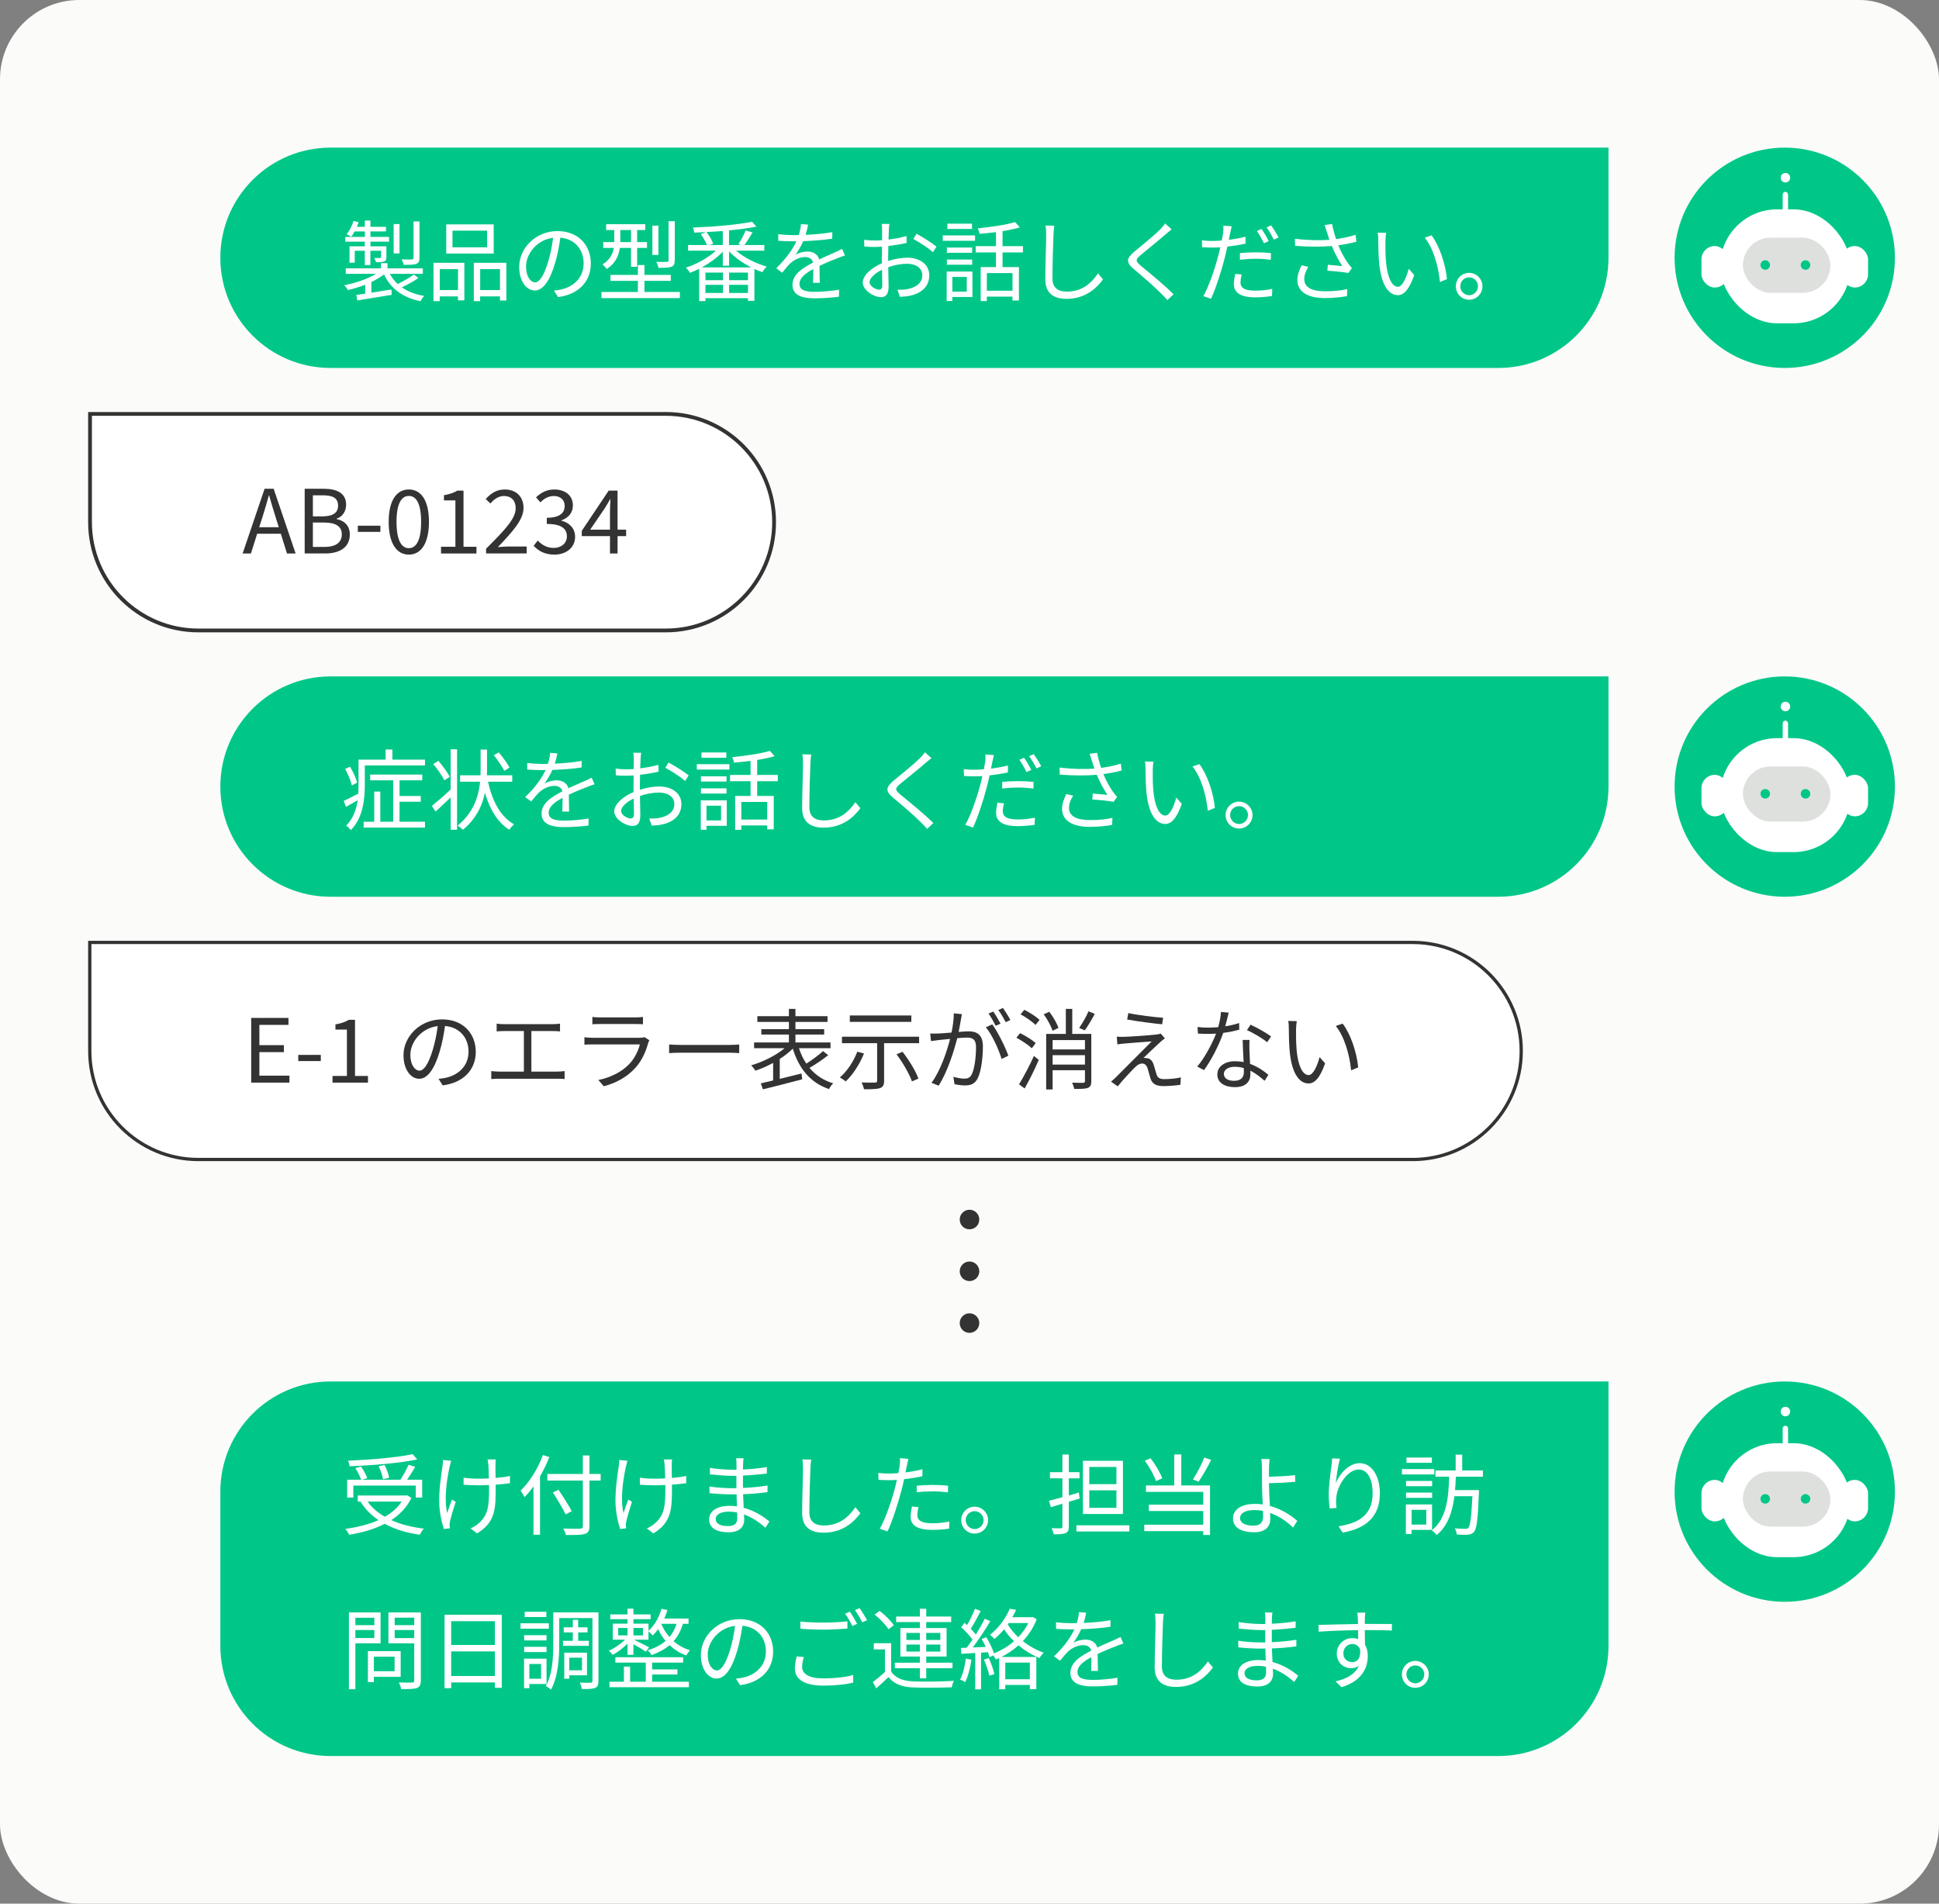 <?xml version="1.0" encoding="UTF-8"?><svg id="_レイヤー_1" xmlns="http://www.w3.org/2000/svg" width="440" height="432" viewBox="0 0 440 432"><rect x="0" y="0" width="440" height="432" fill="#808080" stroke="none"/><defs><style>.cls-1{fill:none;}.cls-2{fill:#dee0de;}.cls-3{fill:#fff;}.cls-4{fill:#fbfbf9;}.cls-5{fill:#333;}.cls-6{fill-rule:evenodd;}.cls-6,.cls-7{fill:#00c788;}</style></defs><rect class="cls-4" width="440" height="432" rx="18" ry="18"/><path class="cls-7" d="M75,33.5h290v25c0,13.8-11.2,25-25,25H75c-13.8,0-25-11.2-25-25h0c0-13.8,11.2-25,25-25Z"/><path class="cls-6" d="M405,33.5c13.81,0,25,11.19,25,25s-11.19,25-25,25-25-11.19-25-25,11.19-25,25-25"/><rect class="cls-3" x="390.33" y="47.51" width="29.59" height="25.86" rx="12.93" ry="12.93"/><rect class="cls-2" x="395.5" y="53.93" width="19.86" height="12.52" rx="6.26" ry="6.26"/><circle class="cls-7" cx="409.71" cy="60.14" r="1.08"/><circle class="cls-7" cx="400.57" cy="60.14" r="1.08"/><rect class="cls-3" x="417.87" y="55.84" width="6.03" height="9.41" rx="3.02" ry="3.02"/><rect class="cls-3" x="386.1" y="55.84" width="6.03" height="9.41" rx="3.02" ry="3.02"/><rect class="cls-3" x="404.53" y="43.54" width="1.22" height="5.16" rx=".61" ry=".61"/><circle class="cls-3" cx="405.15" cy="40.33" r="1.08"/><path class="cls-7" d="M75,153.5h290v25c0,13.8-11.2,25-25,25H75c-13.8,0-25-11.2-25-25h0c0-13.8,11.2-25,25-25Z"/><path class="cls-6" d="M405,153.5c13.81,0,25,11.19,25,25s-11.19,25-25,25-25-11.19-25-25,11.19-25,25-25"/><rect class="cls-3" x="390.33" y="167.51" width="29.59" height="25.86" rx="12.93" ry="12.93"/><rect class="cls-2" x="395.5" y="173.93" width="19.86" height="12.52" rx="6.26" ry="6.26"/><circle class="cls-7" cx="409.71" cy="180.14" r="1.08"/><circle class="cls-7" cx="400.57" cy="180.14" r="1.08"/><rect class="cls-3" x="417.87" y="175.84" width="6.03" height="9.41" rx="3.02" ry="3.02"/><rect class="cls-3" x="386.1" y="175.84" width="6.03" height="9.41" rx="3.02" ry="3.02"/><rect class="cls-3" x="404.53" y="163.54" width="1.22" height="5.16" rx=".61" ry=".61"/><circle class="cls-3" cx="405.15" cy="160.33" r="1.08"/><rect class="cls-1" x="77.28" y="169.2" width="260.45" height="53.94"/><path class="cls-3" d="M96.44,172.38v1.32h-13.66v4.6c0,3.08-.42,7.32-3.16,10.06-.2-.26-.76-.8-1.06-1,1.62-1.64,2.3-3.72,2.6-5.76-.9.52-1.8,1.04-2.64,1.5l-.52-1.36c.88-.38,2.06-1,3.3-1.64.04-.64.06-1.24.06-1.82v-5.9h6.14v-2.3h1.54v2.3h7.4ZM79.84,178.24c-.2-.98-.86-2.56-1.52-3.74l1.1-.52c.7,1.14,1.4,2.66,1.6,3.64l-1.18.62ZM90.66,186.48h5.78v1.32h-13.92v-1.32h2.4v-6.84h1.38v6.84h2.92v-9.4h-5.22v-1.3h11.82v1.3h-5.16v3.56h4.82v1.3h-4.82v4.54Z"/><path class="cls-3" d="M102.26,170.04h1.46v18.26h-1.46v-7.34c-1.18,1.14-2.4,2.28-3.42,3.2l-.84-1.26c1.06-.86,2.72-2.28,4.26-3.74v-9.12ZM100.84,177.08c-.48-1-1.58-2.56-2.52-3.7l1.16-.72c.96,1.12,2.08,2.64,2.58,3.62l-1.22.8ZM110.74,177.4c.96,4.36,2.82,7.96,5.92,9.66-.36.3-.84.84-1.08,1.24-2.68-1.66-4.44-4.64-5.54-8.4-.6,2.96-2,5.92-5,8.4-.3-.32-.8-.68-1.2-.94,3.66-3,4.78-6.68,5.1-9.96h-4.54v-1.46h4.64c.02-.42.02-.82.02-1.22v-4.62h1.46v4.62c0,.4,0,.8-.02,1.22h5.74v1.46h-5.5ZM114.44,174.92c-.48-.92-1.48-2.42-2.38-3.54l1.12-.64c.9,1.06,1.96,2.52,2.44,3.44l-1.18.74Z"/><path class="cls-3" d="M125.9,173.3c2.04-.1,4.22-.28,6.1-.62l-.02,1.48c-1.98.32-4.46.48-6.64.56-.46,1.06-1.12,2.2-1.8,3.1.76-.48,1.92-.74,2.78-.74,1.3,0,2.36.64,2.68,1.8,1.36-.66,2.58-1.14,3.62-1.62.6-.26,1.08-.48,1.64-.78l.66,1.5c-.52.14-1.24.42-1.78.64-1.12.42-2.54,1-4.06,1.72.02,1.16.04,2.86.06,3.84h-1.54c.04-.76.06-2.06.06-3.12-1.86.98-3.16,2.04-3.16,3.36,0,1.56,1.56,1.8,3.62,1.8,1.56,0,3.7-.18,5.46-.48l-.04,1.6c-1.52.2-3.74.36-5.48.36-2.86,0-5.16-.62-5.16-3.06s2.38-3.84,4.72-5.06c-.2-.86-.92-1.24-1.82-1.24-1.26,0-2.54.62-3.44,1.46-.58.54-1.14,1.28-1.82,2.08l-1.36-1c2.52-2.44,3.86-4.5,4.62-6.12h-.88c-.86,0-2.18-.04-3.28-.12v-1.5c1.06.14,2.46.22,3.38.22.42,0,.88,0,1.32-.02.28-.86.46-1.76.5-2.5l1.64.14c-.12.6-.28,1.38-.58,2.32Z"/><path class="cls-3" d="M145.36,172.2c-.02.48-.06,1.26-.08,2.16,1.46-.18,2.98-.46,4.12-.8l.04,1.56c-1.18.28-2.74.54-4.2.7-.02.94-.04,1.9-.04,2.7v.7c1.52-.48,3.08-.74,4.4-.74,2.92,0,5.02,1.58,5.02,3.98s-1.52,3.96-4.26,4.62c-.9.2-1.78.24-2.48.28l-.56-1.62c.74.02,1.6.02,2.34-.14,1.76-.34,3.36-1.28,3.36-3.12,0-1.7-1.54-2.62-3.44-2.62-1.5,0-2.92.28-4.36.78.04,1.7.08,3.48.08,4.34,0,1.86-.68,2.46-1.76,2.46-1.56,0-4.16-1.54-4.16-3.32,0-1.66,2.08-3.4,4.38-4.38v-1.14c0-.8,0-1.74.02-2.62-.56.04-1.06.06-1.48.06-1.14,0-1.88-.02-2.56-.1l-.04-1.52c1.1.14,1.82.16,2.56.16.46,0,.98-.02,1.54-.06,0-1.04.02-1.92.02-2.28,0-.4-.04-1.08-.1-1.42h1.78c-.06.36-.12.92-.14,1.38ZM143.12,185.74c.46,0,.74-.32.74-.98,0-.72-.04-2.08-.06-3.54-1.64.76-2.86,1.92-2.86,2.82s1.4,1.7,2.18,1.7ZM156.28,175.96l-.82,1.28c-.98-.94-3.2-2.32-4.48-3l.72-1.2c1.42.76,3.6,2.12,4.58,2.92Z"/><path class="cls-3" d="M158.12,173.42h7.4v1.22h-7.4v-1.22ZM164.92,187.4h-4.6v.9h-1.3v-6.68h5.9v5.78ZM164.86,177.36h-5.8v-1.18h5.8v1.18ZM159.06,178.9h5.8v1.18h-5.8v-1.18ZM164.82,171.96h-5.64v-1.2h5.64v1.2ZM160.32,182.84v3.34h3.3v-3.34h-3.3ZM171.82,177.28v3.34h3.76v7.58h-1.48v-.88h-5.88v1h-1.4v-7.7h3.5v-3.34h-4.66v-1.42h4.66v-3.18c-1.28.16-2.56.28-3.76.38-.04-.36-.26-.9-.42-1.24,3-.3,6.56-.8,8.56-1.42l1.08,1.2c-1.12.34-2.5.62-3.96.86v3.4h4.68v1.42h-4.68ZM174.1,181.98h-5.88v4h5.88v-4Z"/><path class="cls-3" d="M183.9,173.24c-.1,2.26-.24,6.98-.24,9.96,0,2.2,1.38,2.98,3.28,2.98,3.66,0,5.72-2.06,7.16-4.14l1.14,1.36c-1.38,1.9-3.96,4.42-8.36,4.42-2.88,0-4.86-1.2-4.86-4.46,0-2.96.2-8.02.2-10.12,0-.74-.04-1.46-.16-2.04l2.02.02c-.1.66-.16,1.36-.18,2.02Z"/><path class="cls-3" d="M209.98,173.18c-1.36,1.2-4.24,3.48-5.72,4.72-1.2,1.02-1.22,1.34.06,2.42,1.82,1.48,5.36,4.34,7.48,6.46l-1.42,1.32c-.42-.48-.88-.98-1.38-1.46-1.4-1.44-4.44-4.04-6.3-5.58-1.9-1.58-1.66-2.44.14-3.96,1.5-1.26,4.54-3.66,5.9-5.04.4-.4.9-.96,1.14-1.34l1.48,1.32c-.42.34-1.04.86-1.38,1.14Z"/><path class="cls-3" d="M225.18,172.94c-.08.44-.2.94-.3,1.48,1.3-.16,2.62-.4,3.84-.7v1.56c-1.3.3-2.76.52-4.16.68-.2.88-.4,1.8-.64,2.68-.72,2.84-2.08,6.98-3.12,9.16l-1.76-.6c1.2-2.06,2.62-6.12,3.36-8.94.18-.66.36-1.42.52-2.14-.66.04-1.28.06-1.84.06-.88,0-1.6-.04-2.32-.08l-.06-1.56c.96.12,1.68.14,2.4.14.66,0,1.38-.04,2.16-.1.14-.7.24-1.34.3-1.74.08-.56.1-1.24.06-1.64l1.92.16c-.12.42-.28,1.18-.36,1.58ZM227.56,184.1c0,.94.52,1.86,3.38,1.86,1.3,0,2.68-.14,3.9-.4l-.06,1.62c-1.08.16-2.4.3-3.86.3-3.16,0-4.88-.98-4.88-2.96,0-.76.12-1.52.3-2.36l1.5.14c-.18.66-.28,1.28-.28,1.8ZM231.08,177.26c1.18,0,2.38.06,3.46.18l-.04,1.52c-1.02-.14-2.2-.24-3.36-.24-1.26,0-2.48.08-3.72.22v-1.5c1.06-.1,2.38-.18,3.66-.18ZM234.02,174.72l-1.08.48c-.4-.82-1.08-2.02-1.62-2.78l1.06-.46c.52.72,1.24,1.94,1.64,2.76ZM236.28,173.9l-1.08.48c-.44-.88-1.1-2.02-1.66-2.78l1.04-.46c.54.76,1.32,2,1.7,2.76Z"/><path class="cls-3" d="M247.26,171.06l1.7-.22c.16.94.52,2.26.92,3.42,1.44-.2,3.1-.52,4.46-.98l.18,1.56c-1.22.36-2.8.64-4.14.82.62,1.54,1.5,3.08,2.24,4.12.28.38.58.72.88,1.06l-.82,1.12c-.96-.22-3.38-.44-4.82-.54l.12-1.34c1.12.1,2.6.22,3.32.3-.78-1.14-1.74-2.9-2.42-4.56-2.38.22-5.26.2-8.4-.04l-.04-1.6c2.94.36,5.72.4,7.9.24-.24-.74-.44-1.34-.58-1.8-.14-.42-.32-1.04-.5-1.56ZM242.58,183.34c0,1.9,1.74,2.74,4.7,2.76,2.04.02,3.76-.18,5.16-.5l-.08,1.6c-1.24.22-2.94.44-5.16.44-3.8-.02-6.2-1.4-6.2-4.12,0-1.1.4-2.14.96-3.32l1.56.36c-.6.96-.94,1.82-.94,2.78Z"/><path class="cls-3" d="M261.58,174.78c-.02,1.26,0,3.08.14,4.74.32,3.34,1.3,5.56,2.72,5.56,1.02,0,1.96-2.08,2.48-4.08l1.26,1.42c-1.2,3.4-2.42,4.56-3.76,4.56-1.9,0-3.72-1.88-4.26-7.06-.18-1.74-.22-4.18-.22-5.34,0-.46-.02-1.3-.14-1.78l1.94.04c-.08.48-.16,1.42-.16,1.94ZM275.68,183.34l-1.6.66c-.36-3.62-1.56-7.72-3.48-10.06l1.56-.54c1.78,2.32,3.22,6.56,3.52,9.94Z"/><path class="cls-3" d="M284.22,184.96c0,1.7-1.36,3.06-3.06,3.06s-3.04-1.36-3.04-3.06,1.38-3.04,3.04-3.04,3.06,1.36,3.06,3.04ZM283.2,184.96c0-1.1-.9-2.02-2.04-2.02s-2.02.92-2.02,2.02.92,2.04,2.02,2.04,2.04-.9,2.04-2.04Z"/><path class="cls-3" d="M45,143.07c-13.55,0-24.57-11.02-24.57-24.57v-24.57h130.66c13.55,0,24.57,11.02,24.57,24.57s-11.02,24.57-24.57,24.57H45Z"/><path class="cls-5" d="M151.09,94.36c13.31,0,24.14,10.83,24.14,24.14s-10.83,24.14-24.14,24.14H45c-13.31,0-24.14-10.83-24.14-24.14v-24.14h130.23M151.09,93.5H20v25c0,13.81,11.19,25,25,25h106.09c13.81,0,25-11.19,25-25h0c0-13.81-11.19-25-25-25h0Z"/><path class="cls-5" d="M60.04,110.92h2.06l4.98,14.68h-1.96l-1.4-4.48h-5.36l-1.42,4.48h-1.88l4.98-14.68ZM58.82,119.64h4.44l-.7-2.24c-.54-1.66-1-3.26-1.48-4.96h-.08c-.46,1.72-.94,3.3-1.46,4.96l-.72,2.24Z"/><path class="cls-5" d="M69.14,110.92h4.36c2.98,0,5.04,1.02,5.04,3.6,0,1.46-.78,2.74-2.14,3.18v.1c1.74.34,2.98,1.5,2.98,3.5,0,2.88-2.28,4.3-5.56,4.3h-4.68v-14.68ZM73.18,117.18c2.52,0,3.54-.94,3.54-2.42,0-1.72-1.18-2.36-3.46-2.36h-2.26v4.78h2.18ZM73.56,124.12c2.52,0,4-.9,4-2.88,0-1.82-1.44-2.66-4-2.66h-2.56v5.54h2.56Z"/><path class="cls-5" d="M81.2,119.3h5.12v1.4h-5.12v-1.4Z"/><path class="cls-5" d="M88.2,118.42c0-4.78,1.74-7.34,4.58-7.34s4.56,2.58,4.56,7.34-1.72,7.44-4.56,7.44-4.58-2.66-4.58-7.44ZM95.56,118.42c0-4.18-1.12-5.88-2.78-5.88s-2.8,1.7-2.8,5.88,1.12,5.98,2.8,5.98,2.78-1.8,2.78-5.98Z"/><path class="cls-5" d="M100.08,124.08h3.26v-10.52h-2.6v-1.18c1.3-.22,2.24-.56,3.04-1.04h1.4v12.74h2.94v1.52h-8.04v-1.52Z"/><path class="cls-5" d="M110.3,124.52c4.3-4.28,6.72-6.84,6.72-9.18,0-1.62-.88-2.78-2.7-2.78-1.2,0-2.24.76-3.04,1.7l-1.06-1.02c1.2-1.3,2.46-2.16,4.32-2.16,2.62,0,4.26,1.66,4.26,4.18,0,2.68-2.44,5.34-5.82,8.9.76-.06,1.64-.14,2.4-.14h4.14v1.58h-9.22v-1.08Z"/><path class="cls-5" d="M121.1,123.86l.92-1.2c.86.9,1.98,1.68,3.64,1.68s2.98-1.02,2.98-2.62c0-1.7-1.18-2.82-4.56-2.82v-1.4c3.02,0,4.06-1.18,4.06-2.68,0-1.38-.96-2.26-2.48-2.26-1.18,0-2.22.6-3.04,1.44l-.98-1.14c1.1-1.04,2.4-1.78,4.1-1.78,2.46,0,4.26,1.3,4.26,3.62,0,1.72-1.06,2.82-2.6,3.38v.08c1.72.42,3.1,1.68,3.1,3.64,0,2.54-2.1,4.06-4.7,4.06-2.3,0-3.74-.96-4.7-2Z"/><path class="cls-5" d="M138.42,121.66h-6.4v-1.2l6.1-9.12h2.02v8.86h1.94v1.46h-1.94v3.94h-1.72v-3.94ZM138.42,120.2v-4.18c0-.74.06-1.96.1-2.72h-.08c-.36.68-.76,1.3-1.18,2l-3.34,4.9h4.5Z"/><path class="cls-3" d="M45,263.13c-13.58,0-24.63-11.05-24.63-24.63v-24.63h300.2c13.58,0,24.63,11.05,24.63,24.63s-11.05,24.63-24.63,24.63H45Z"/><path class="cls-5" d="M320.57,214.24c13.38,0,24.26,10.89,24.26,24.26s-10.89,24.26-24.26,24.26H45c-13.38,0-24.26-10.89-24.26-24.26v-24.26h299.84M320.57,213.5H20v25c0,13.81,11.19,25,25,25h275.57c13.81,0,25-11.19,25-25h0c0-13.81-11.19-25-25-25h0Z"/><rect class="cls-1" x="55" y="228.09" width="272.73" height="18.94"/><path class="cls-5" d="M57,231h8.46v1.58h-6.6v4.6h5.56v1.58h-5.56v5.34h6.82v1.58h-8.68v-14.68Z"/><path class="cls-5" d="M67.68,239.39h5.12v1.4h-5.12v-1.4Z"/><path class="cls-5" d="M75.46,244.17h3.26v-10.52h-2.6v-1.18c1.3-.22,2.24-.56,3.04-1.04h1.4v12.74h2.94v1.52h-8.04v-1.52Z"/><path class="cls-5" d="M100.46,246.31l-.94-1.48c.64-.06,1.26-.16,1.72-.26,2.56-.58,5.08-2.48,5.08-5.94,0-3.02-1.94-5.52-5.34-5.8-.26,1.86-.64,3.9-1.2,5.76-1.22,4.12-2.8,6.22-4.66,6.22s-3.56-2.04-3.56-5.34c0-4.34,3.86-8.14,8.74-8.14s7.66,3.3,7.66,7.36-2.76,7-7.5,7.62ZM95.18,242.97c.94,0,2-1.34,3.02-4.72.5-1.66.9-3.56,1.12-5.4-3.84.48-6.2,3.76-6.2,6.48,0,2.52,1.16,3.64,2.06,3.64Z"/><path class="cls-5" d="M114.38,232.42h11c.6,0,1.22-.06,1.7-.12v1.76c-.5-.06-1.14-.08-1.7-.08h-4.8v9.2h5.88c.6,0,1.14-.06,1.66-.12v1.82c-.54-.08-1.26-.08-1.66-.08h-13.22c-.54,0-1.14.02-1.76.08v-1.82c.6.08,1.22.12,1.76.12h5.64v-9.2h-4.5c-.38,0-1.18.02-1.68.08v-1.76c.52.08,1.28.12,1.68.12Z"/><path class="cls-5" d="M147.1,236.65c-.54,1.98-1.44,4.06-2.92,5.68-2.1,2.3-4.6,3.48-7.16,4.18l-1.24-1.42c2.84-.58,5.34-1.86,7.04-3.66,1.22-1.28,2.02-2.98,2.38-4.42h-10.62c-.48,0-1.24.02-1.96.06v-1.68c.74.08,1.42.12,1.96.12h10.54c.46,0,.88-.04,1.1-.16l1.14.72c-.1.18-.22.44-.26.58ZM136.22,230.88h7.86c.64,0,1.34-.02,1.82-.1v1.66c-.48-.04-1.16-.06-1.84-.06h-7.84c-.62,0-1.26.02-1.8.06v-1.66c.52.08,1.16.1,1.8.1Z"/><path class="cls-5" d="M154.62,237.13h10.96c1,0,1.72-.06,2.16-.1v1.96c-.4-.02-1.24-.1-2.14-.1h-10.98c-1.1,0-2.16.04-2.78.1v-1.96c.6.04,1.66.1,2.78.1Z"/><path class="cls-5" d="M187.94,239.45c-1.26,1.02-2.9,2.1-4.24,2.88,1.34,1.64,3.14,2.84,5.38,3.52-.34.28-.76.9-.96,1.3-4.26-1.44-6.82-4.66-8.22-9.18-.82.82-1.84,1.62-2.96,2.34v4.52c1.58-.38,3.28-.8,4.94-1.22l.16,1.32c-3.14.84-6.54,1.68-8.92,2.28l-.48-1.36c.8-.18,1.76-.4,2.8-.66v-3.98c-1.34.72-2.74,1.34-4.02,1.76-.24-.38-.66-.9-.96-1.22,2.6-.74,5.62-2.22,7.58-3.88h-6.92v-1.3h7.9v-1.8h-6.26v-1.22h6.26v-1.64h-7.16v-1.3h7.16v-1.66h1.48v1.66h7.28v1.3h-7.28v1.64h6.52v1.22h-6.52v1.8h7.96v1.3h-7.16c.42,1.28.96,2.46,1.68,3.5,1.28-.82,2.82-1.94,3.78-2.84l1.18.92Z"/><path class="cls-5" d="M196.06,239.07c-.98,2.44-2.54,4.82-4.14,6.34-.28-.24-.96-.7-1.34-.9,1.64-1.4,3.08-3.58,3.96-5.84l1.52.4ZM208.56,235.27v1.46h-7.94v8.56c0,.94-.24,1.4-.94,1.64-.7.24-1.88.26-3.62.26-.08-.44-.32-1.1-.54-1.54,1.36.04,2.66.04,3.02.02.38,0,.5-.1.5-.42v-8.52h-7.98v-1.46h17.5ZM206.8,231.9h-13.96v-1.46h13.96v1.46ZM204.8,238.69c1.46,1.86,3.02,4.4,3.6,6.08l-1.46.64c-.56-1.64-2.04-4.22-3.5-6.16l1.36-.56Z"/><path class="cls-5" d="M218.06,231.34c-.12.58-.3,1.76-.52,2.84.94-.08,1.76-.14,2.24-.14,1.8,0,3.26.68,3.26,3.4,0,2.38-.34,5.56-1.16,7.22-.64,1.34-1.64,1.66-2.92,1.66-.78,0-1.72-.14-2.36-.28l-.26-1.68c.84.26,1.88.42,2.44.42.74,0,1.36-.16,1.76-1.04.64-1.34.94-3.96.94-6.12,0-1.82-.84-2.16-2.12-2.16-.48,0-1.28.06-2.14.14-.74,2.86-2.1,7.4-4.22,10.78l-1.62-.66c2.04-2.72,3.54-7.28,4.22-9.96-1.06.1-2.02.2-2.54.26-.46.06-1.3.16-1.8.24l-.18-1.72c.64.02,1.16.02,1.8,0,.66-.02,1.82-.12,3.04-.22.3-1.44.52-3,.52-4.36l1.84.18c-.08.38-.16.8-.22,1.2ZM228.82,239.57l-1.54.74c-.6-2.06-2.16-5.54-3.58-7.18l1.46-.66c1.24,1.62,3,5.24,3.66,7.1ZM227.04,232.3l-1.1.48c-.4-.8-1.08-2.02-1.62-2.78l1.08-.44c.5.7,1.22,1.94,1.64,2.74ZM229.28,231.48l-1.08.48c-.44-.86-1.1-2-1.66-2.76l1.06-.46c.52.74,1.3,2,1.68,2.74Z"/><path class="cls-5" d="M234.14,237.89c-.74-.72-2.26-1.74-3.5-2.4l.84-1.04c1.24.62,2.78,1.56,3.54,2.26l-.88,1.18ZM231.24,246.07c.96-1.56,2.36-4.18,3.38-6.44l1.1.9c-.9,2.1-2.14,4.6-3.2,6.48l-1.28-.94ZM232.44,229.16c1.22.6,2.72,1.58,3.46,2.28l-.92,1.16c-.7-.74-2.18-1.76-3.4-2.42l.86-1.02ZM238.84,233.92c-.3-1.02-1.16-2.6-2-3.74l1.26-.58c.86,1.12,1.76,2.64,2.08,3.66l-1.34.66ZM247.64,245.35c0,.84-.18,1.26-.76,1.52-.62.24-1.6.24-3.12.24-.06-.4-.28-1-.48-1.42,1.14.04,2.2.04,2.5.04.32-.02.42-.12.42-.4v-2.46h-7.34v4.36h-1.46v-12.6h4.46v-5.68h1.46v5.68h4.32v10.72ZM238.86,236.03v2.12h7.34v-2.12h-7.34ZM246.2,241.59v-2.14h-7.34v2.14h7.34ZM248.42,230.08c-.68,1.3-1.54,2.76-2.26,3.74l-1.28-.54c.72-1.02,1.64-2.62,2.12-3.78l1.42.58Z"/><path class="cls-5" d="M263.24,236.53c-.76.7-3.02,2.8-3.76,3.56.2-.02.56,0,.78.04.78.08,1.24.62,1.52,1.44.18.58.46,1.58.66,2.24.24.76.72,1.08,1.74,1.08,1.32,0,2.84-.16,3.78-.4l-.1,1.68c-.84.14-2.68.3-3.76.3-1.6,0-2.6-.38-3.02-1.7-.2-.6-.5-1.78-.68-2.36-.24-.7-.68-1.06-1.22-1.06s-1.02.28-1.48.72c-.76.72-2.94,3.02-4.06,4.46l-1.52-1.06c.24-.22.6-.52,1-.9.8-.82,6.24-6.26,8.22-8.24-1.58.1-4.94.38-6.16.48-.66.06-1.18.12-1.62.2l-.14-1.76c.46.04,1.06.06,1.7.04,1.14-.02,5.8-.34,7.3-.52.34-.04.78-.14.96-.22l.96,1.08c-.38.26-.86.68-1.1.9ZM263.94,230.96l-.22,1.48c-2-.18-5.5-.64-7.94-1.08l.26-1.46c2.18.48,6,.94,7.9,1.06Z"/><path class="cls-5" d="M278.04,232.9c1.04-.16,2.12-.4,3.14-.74l.04,1.5c-1.06.3-2.32.56-3.64.74-.98,2.82-2.76,6.28-4.36,8.44l-1.54-.8c1.66-1.94,3.36-5.14,4.28-7.48-.6.04-1.2.06-1.78.06-.74,0-1.58-.02-2.34-.06l-.1-1.5c.74.1,1.6.14,2.44.14.72,0,1.48-.04,2.26-.1.3-1.12.58-2.38.62-3.46l1.76.16c-.18.72-.46,1.94-.78,3.1ZM283.52,238.15c.02.74.1,2.04.14,3.28,1.72.62,3.12,1.6,4.16,2.48l-.86,1.36c-.86-.76-1.94-1.66-3.24-2.3.02.32.02.6.02.84,0,1.6-1.02,2.9-3.5,2.9-2.2,0-4-.9-4-2.88,0-1.84,1.74-3,4-3,.68,0,1.34.06,1.96.2-.08-1.64-.18-3.62-.22-5.04h1.56c-.04.82-.04,1.44-.02,2.16ZM280.04,245.27c1.66,0,2.22-.88,2.22-1.98,0-.26,0-.56-.02-.9-.64-.2-1.34-.3-2.06-.3-1.46,0-2.46.68-2.46,1.6s.76,1.58,2.32,1.58ZM282.96,233.76l.82-1.22c1.44.64,3.72,1.94,4.66,2.66l-.9,1.32c-1.08-.92-3.24-2.16-4.58-2.76Z"/><path class="cls-5" d="M294.1,233.67c-.02,1.26,0,3.08.14,4.74.32,3.34,1.3,5.56,2.72,5.56,1.02,0,1.96-2.08,2.48-4.08l1.26,1.42c-1.2,3.4-2.42,4.56-3.76,4.56-1.9,0-3.72-1.88-4.26-7.06-.18-1.74-.22-4.18-.22-5.34,0-.46-.02-1.3-.14-1.78l1.94.04c-.08.48-.16,1.42-.16,1.94ZM308.2,242.23l-1.6.66c-.36-3.62-1.56-7.72-3.48-10.06l1.56-.54c1.78,2.32,3.22,6.56,3.52,9.94Z"/><path class="cls-7" d="M75,313.5h290v60c0,13.8-11.2,25-25,25H75c-13.8,0-25-11.2-25-25v-35c0-13.8,11.2-25,25-25Z"/><path class="cls-6" d="M405,313.5c13.81,0,25,11.19,25,25s-11.19,25-25,25-25-11.19-25-25,11.19-25,25-25"/><rect class="cls-3" x="390.33" y="327.51" width="29.59" height="25.86" rx="12.93" ry="12.93"/><rect class="cls-2" x="395.5" y="333.93" width="19.86" height="12.52" rx="6.26" ry="6.26"/><circle class="cls-7" cx="409.71" cy="340.14" r="1.08"/><circle class="cls-7" cx="400.57" cy="340.14" r="1.08"/><rect class="cls-3" x="417.87" y="335.84" width="6.03" height="9.41" rx="3.02" ry="3.02"/><rect class="cls-3" x="386.1" y="335.84" width="6.03" height="9.41" rx="3.02" ry="3.02"/><rect class="cls-3" x="404.53" y="323.54" width="1.22" height="5.16" rx=".61" ry=".61"/><circle class="cls-3" cx="405.15" cy="320.33" r="1.08"/><rect class="cls-1" x="77.28" y="329.2" width="260.45" height="53.95"/><path class="cls-3" d="M93.36,339.94c-1.04,2.12-2.62,3.76-4.58,5.02,2.12.96,4.62,1.6,7.4,1.94-.32.32-.72.98-.9,1.38-3.02-.42-5.7-1.24-7.98-2.48-2.4,1.24-5.18,2.02-8.06,2.48-.16-.36-.58-1.02-.88-1.32,2.72-.38,5.32-1,7.52-2-1.64-1.12-3.02-2.5-4.04-4.12l.2-.08h-.86v-1.38h10.9l.3-.06.98.62ZM80.18,339.84h-1.4v-4.04h3.18c-.24-.72-.8-1.82-1.32-2.64l1.28-.36c.58.82,1.18,1.9,1.42,2.62l-1.18.38h8.7c.66-1,1.42-2.38,1.86-3.4l1.5.46c-.54.98-1.24,2.06-1.84,2.94h3.42v4.04h-1.46v-2.72h-14.16v2.72ZM94.68,331.2c-4,.84-10.18,1.34-15.36,1.54-.02-.38-.2-.92-.34-1.26,5.12-.22,11.24-.74,14.66-1.48l1.04,1.2ZM83.42,340.76c.96,1.38,2.3,2.52,3.92,3.44,1.56-.9,2.88-2.02,3.8-3.44h-7.72ZM86.92,335.68c-.12-.78-.54-2.02-1-2.94l1.34-.3c.48.92.92,2.14,1.06,2.9l-1.4.34Z"/><path class="cls-3" d="M102.04,332.8c-.64,2.9-1.32,7.28-.56,10.56.28-.84.7-2.06,1.08-3.06l.86.52c-.48,1.4-1.08,3.44-1.3,4.42-.08.3-.12.68-.1.9.02.2.04.48.06.68l-1.36.16c-.4-1.22-1.06-3.82-1.06-6.34,0-3.24.52-6.32.76-7.98.08-.46.1-.98.1-1.34l1.86.18c-.1.38-.24.92-.34,1.3ZM112.44,332.38c-.02.44,0,1.78.02,3.02,1.18-.1,2.32-.24,3.26-.46v1.64c-.92.14-2.04.26-3.24.34v.7c0,4.6,0,7.86-4.24,10.36l-1.46-1.14c.64-.26,1.46-.76,1.94-1.24,2.14-1.88,2.26-4.14,2.26-7.98v-.62c-.86.04-1.72.06-2.54.06-.96,0-2.38-.06-3.24-.12v-1.6c.86.14,2.14.22,3.22.22.82,0,1.68-.02,2.52-.06-.02-1.26-.08-2.6-.12-3.1-.04-.46-.12-.88-.18-1.2h1.86c-.04.34-.06.74-.06,1.18Z"/><path class="cls-3" d="M124.66,330.66c-.6,1.5-1.3,2.98-2.12,4.36v13.26h-1.48v-10.96c-.64.9-1.34,1.72-2.02,2.42-.18-.34-.64-1.12-.92-1.46,2.04-1.94,3.94-4.98,5.08-8.08l1.46.46ZM136.3,335.98h-2.54v10.32c0,1.12-.32,1.58-1.06,1.8-.78.24-2.12.26-4.28.24-.08-.38-.36-1.06-.58-1.46,1.68.06,3.32.06,3.8.04.44-.04.62-.16.62-.62v-10.32h-8.06v-1.48h8.06v-4.2h1.5v4.2h2.54v1.48ZM128.36,343.66c-.6-1.24-1.88-3.38-2.9-4.98l1.28-.6c1.04,1.54,2.36,3.62,3,4.84l-1.38.74Z"/><path class="cls-3" d="M142.04,332.8c-.64,2.9-1.32,7.28-.56,10.56.28-.84.7-2.06,1.08-3.06l.86.52c-.48,1.4-1.08,3.44-1.3,4.42-.08.3-.12.68-.1.9.02.2.04.48.06.68l-1.36.16c-.4-1.22-1.06-3.82-1.06-6.34,0-3.24.52-6.32.76-7.98.08-.46.1-.98.1-1.34l1.86.18c-.1.38-.24.92-.34,1.3ZM152.44,332.38c-.02.44,0,1.78.02,3.02,1.18-.1,2.32-.24,3.26-.46v1.64c-.92.14-2.04.26-3.24.34v.7c0,4.6,0,7.86-4.24,10.36l-1.46-1.14c.64-.26,1.46-.76,1.94-1.24,2.14-1.88,2.26-4.14,2.26-7.98v-.62c-.86.04-1.72.06-2.54.06-.96,0-2.38-.06-3.24-.12v-1.6c.86.14,2.14.22,3.22.22.82,0,1.68-.02,2.52-.06-.02-1.26-.08-2.6-.12-3.1-.04-.46-.12-.88-.18-1.2h1.86c-.04.34-.06.74-.06,1.18Z"/><path class="cls-3" d="M168.62,332.26c0,.26-.02.7-.02,1.22,1.8-.08,3.62-.26,5.42-.54l-.02,1.46c-1.58.18-3.48.36-5.4.46v2.8c1.94-.08,3.76-.26,5.58-.54l-.02,1.5c-1.88.24-3.64.4-5.54.46.04,1.04.1,2.12.14,3.08,2.66.72,4.7,2.18,5.84,3.12l-.92,1.42c-1.18-1.08-2.84-2.3-4.84-3.02.02.5.04.92.04,1.24,0,1.38-.92,2.8-3.52,2.8-2.88,0-4.44-1.02-4.44-2.94,0-1.82,1.74-3.06,4.62-3.06.58,0,1.14.04,1.68.12-.02-.9-.06-1.86-.08-2.72h-1.14c-1.36,0-3.56-.12-5-.28l-.02-1.5c1.44.24,3.72.38,5.04.38h1.08v-2.8h-.88c-1.4,0-3.86-.2-5.12-.34l-.02-1.48c1.3.24,3.78.44,5.12.44h.92v-1.42c0-.34-.04-.92-.08-1.2h1.7c-.06.36-.1.76-.12,1.34ZM165.18,346.32c1.14,0,2.12-.36,2.12-1.74,0-.34-.02-.82-.02-1.34-.62-.14-1.28-.2-1.94-.2-1.9,0-2.94.74-2.94,1.66s.8,1.62,2.78,1.62Z"/><path class="cls-3" d="M183.9,333.24c-.1,2.26-.24,6.98-.24,9.96,0,2.2,1.38,2.98,3.28,2.98,3.66,0,5.72-2.06,7.16-4.14l1.14,1.36c-1.38,1.9-3.96,4.42-8.36,4.42-2.88,0-4.86-1.2-4.86-4.46,0-2.96.2-8.02.2-10.12,0-.74-.04-1.46-.16-2.04l2.02.02c-.1.66-.16,1.36-.18,2.02Z"/><path class="cls-3" d="M205.78,332.66c-.08.42-.18.94-.3,1.48,1.3-.16,2.62-.4,3.84-.72v1.58c-1.3.3-2.76.52-4.16.68-.18.88-.4,1.8-.64,2.68-.72,2.84-2.08,6.96-3.12,9.16l-1.76-.6c1.2-2.06,2.62-6.12,3.36-8.94.18-.66.36-1.42.52-2.14-.66.04-1.28.06-1.84.06-.88,0-1.6-.04-2.32-.08l-.06-1.56c.96.12,1.68.14,2.4.14.66,0,1.38-.04,2.16-.1.14-.7.24-1.34.3-1.74.08-.56.1-1.24.06-1.66l1.92.16c-.12.44-.28,1.2-.36,1.6ZM208.16,343.82c0,.94.52,1.86,3.38,1.86,1.3,0,2.68-.14,3.9-.4l-.06,1.62c-1.08.16-2.4.28-3.86.28-3.16,0-4.88-.96-4.88-2.94,0-.78.14-1.52.3-2.36l1.5.14c-.18.66-.28,1.28-.28,1.8ZM211.68,336.98c1.18,0,2.38.06,3.46.18l-.04,1.52c-1.02-.14-2.2-.24-3.36-.24-1.26,0-2.48.06-3.72.2v-1.48c1.06-.1,2.38-.18,3.66-.18Z"/><path class="cls-3" d="M224.22,344.96c0,1.7-1.36,3.06-3.06,3.06s-3.04-1.36-3.04-3.06,1.38-3.04,3.04-3.04,3.06,1.36,3.06,3.04ZM223.2,344.96c0-1.1-.9-2.02-2.04-2.02s-2.02.92-2.02,2.02.92,2.04,2.02,2.04,2.04-.9,2.04-2.04Z"/><path class="cls-3" d="M245,340.06c-.82.26-1.64.52-2.46.74v5.64c0,.84-.2,1.24-.74,1.46-.5.24-1.32.28-2.7.28-.06-.38-.26-.98-.46-1.38.96.04,1.82.02,2.06.02.28,0,.38-.1.38-.38v-5.2l-2.62.78-.44-1.44c.84-.2,1.9-.5,3.06-.82v-4.28h-2.82v-1.4h2.82v-4h1.46v4h2.42v1.4h-2.42v3.9c.74-.22,1.5-.46,2.26-.68l.2,1.36ZM256.28,346.14v1.4h-12.02v-1.4h12.02ZM254.82,343.58h-9.08v-12.08h9.08v12.08ZM253.34,332.9h-6.16v3.9h6.16v-3.9ZM253.34,338.2h-6.16v3.98h6.16v-3.98Z"/><path class="cls-3" d="M268.06,337.1h6.52v11.24h-1.54v-.88h-13.38v-1.46h13.38v-3.1h-12.34v-1.44h12.34v-2.9h-13v-1.46h6.42v-7.04h1.6v7.04ZM262.32,336.1c-.42-1.28-1.5-3.22-2.54-4.62l1.3-.54c1.12,1.4,2.2,3.28,2.66,4.54l-1.42.62ZM274.84,331.3c-.84,1.7-1.96,3.64-2.86,4.94l-1.28-.52c.88-1.3,1.98-3.42,2.58-4.96l1.56.54Z"/><path class="cls-3" d="M287.96,333.08c-.02.54,0,1.26,0,2.04,1.58-.04,4.12-.14,5.92-.36l.06,1.5c-1.78.18-4.34.3-5.98.32v.16c0,1.32.1,3.26.2,5,2.56.7,4.78,2.1,6.22,3.4l-.96,1.52c-1.28-1.3-3.12-2.58-5.2-3.32.02.52.04.98.04,1.34,0,1.64-1,3.04-3.66,3.04s-4.8-.88-4.8-3.16c0-1.8,1.58-3.28,5.04-3.28.58,0,1.14.04,1.7.12-.08-1.62-.16-3.46-.16-4.66s0-2.8-.02-3.66c0-.72-.06-1.62-.16-1.98h1.9c-.06.42-.12,1.38-.14,1.98ZM284.44,346.22c1.46,0,2.18-.68,2.18-2.06,0-.32-.02-.76-.02-1.28-.64-.14-1.3-.2-1.96-.2-2.06,0-3.24.72-3.24,1.82s1.12,1.72,3.04,1.72Z"/><path class="cls-3" d="M303.12,336.58c.82-2.04,2.9-4.54,5.44-4.54s4.56,2.66,4.56,6.86c0,5.56-3.48,8-8.44,8.9l-.94-1.44c4.34-.64,7.74-2.42,7.74-7.44,0-3.16-1.08-5.44-3.18-5.44-2.5,0-4.82,3.64-5.06,6.26-.1.78-.08,1.46.04,2.46l-1.54.12c-.1-.76-.22-1.88-.22-3.18,0-1.9.38-4.84.62-6.46.08-.6.12-1.18.16-1.72l1.76.06c-.42,1.46-.82,4.16-.94,5.56Z"/><path class="cls-3" d="M325.46,334.6h-7.34v-1.22h7.34v1.22ZM320.32,347.18v.92h-1.3v-6.7h5.94v5.78h-4.64ZM324.98,337.26h-5.92v-1.18h5.92v1.18ZM319.06,338.72h5.92v1.2h-5.92v-1.2ZM324.92,331.96h-5.76v-1.2h5.76v1.2ZM320.32,342.62v3.36h3.34v-3.36h-3.34ZM330.36,335.12c-.04,1-.1,2.04-.18,3.04h5.44s0,.48-.02.68c-.24,5.94-.5,8.08-1.1,8.78-.4.46-.78.58-1.4.64-.52.06-1.52.04-2.52-.02-.04-.4-.2-1.02-.46-1.4,1.02.08,1.98.1,2.38.1.32,0,.52-.02.7-.24.42-.48.68-2.32.92-7.16h-4.08c-.46,3.5-1.48,6.76-4.04,8.82-.22-.36-.72-.82-1.12-1.08,3.44-2.62,3.84-7.6,3.96-12.16h-3.12v-1.42h4.6v-3.6h1.48v3.6h4.7v1.42h-6.14Z"/><path class="cls-3" d="M80.64,372.92v10.42h-1.46v-17.42h7.18v7h-5.72ZM80.64,367.12v1.68h4.3v-1.68h-4.3ZM84.94,371.72v-1.82h-4.3v1.82h4.3ZM84.84,380.52v1.2h-1.36v-7.02h7.44v5.82h-6.08ZM84.84,375.96v3.3h4.7v-3.3h-4.7ZM95.5,381.32c0,.98-.24,1.48-.88,1.74-.7.24-1.84.26-3.58.26-.08-.42-.32-1.12-.52-1.52,1.3.06,2.6.04,3,.02.36,0,.48-.12.48-.5v-8.4h-5.86v-7h7.36v15.4ZM89.56,367.1v1.7h4.44v-1.7h-4.44ZM94,371.74v-1.84h-4.44v1.84h4.44Z"/><path class="cls-3" d="M113.86,366.44v16.58h-1.56v-1.22h-9.92v1.3h-1.5v-16.66h12.98ZM102.38,367.9v5.4h9.92v-5.4h-9.92ZM112.3,380.34v-5.58h-9.92v5.58h9.92Z"/><path class="cls-3" d="M124.54,369.6h-6.42v-1.22h6.42v1.22ZM120.12,382.16v.94h-1.2v-6.7h5.1v5.76h-3.9ZM124.02,372.26h-5.08v-1.18h5.08v1.18ZM118.94,373.72h5.08v1.2h-5.08v-1.2ZM123.98,366.96h-4.92v-1.2h4.92v1.2ZM120.12,377.62v3.34h2.66v-3.34h-2.66ZM135.8,381.44c0,.88-.18,1.36-.74,1.6-.54.24-1.54.26-3.02.26-.06-.38-.26-1.06-.44-1.46,1.06.06,2.1.04,2.44.02.3,0,.4-.08.4-.42v-14.24h-7.54v5.82c0,3.1-.22,7.5-1.88,10.42-.22-.24-.82-.66-1.16-.82,1.56-2.76,1.68-6.66,1.68-9.6v-7.12h10.26v15.54ZM129.98,372.36v-1.92h-2.06v-1.14h2.06v-1.72h1.22v1.72h2.12v1.14h-2.12v1.92h2.42v1.14h-5.86v-1.14h2.22ZM129.18,380.18v.78h-1.14v-5.92h5.16v5.14h-4.02ZM129.18,376.18v2.86h2.88v-2.86h-2.88Z"/><path class="cls-3" d="M142.4,372.98c-1,1.02-2.3,2.02-3.38,2.56-.18-.28-.58-.72-.88-.94,1.22-.5,2.7-1.52,3.68-2.5h-2.76v-3.64h3.34v-1.02h-3.92v-1.08h3.92v-1.3h1.34v1.3h3.9v1.08h-3.9v1.02h3.42v1.62c1.36-1.22,2.4-3.04,2.94-5l1.36.3c-.2.66-.44,1.3-.72,1.92h5.5v1.2h-1.28c-.46,1.58-1.16,2.88-2.12,3.94,1,.86,2.24,1.6,3.74,2.06-.28.28-.66.82-.86,1.18-1.52-.56-2.76-1.38-3.78-2.34-1.12.96-2.5,1.68-4.08,2.26-.14-.28-.58-.84-.88-1.1,1.62-.48,2.98-1.18,4.06-2.12-.72-.84-1.28-1.76-1.7-2.66-.38.54-.8,1.02-1.24,1.44-.18-.24-.62-.7-.94-.96v1.9h-3.3c.8.38,2.88,1.42,3.44,1.74l-.72.98c-.58-.4-1.88-1.16-2.84-1.7v2.42h-1.34v-2.56ZM147.98,381.64h8.34v1.24h-18.02v-1.24h3.28v-3.44h1.4v3.44h3.56v-4.34h-6.9v-1.22h15.38v1.22h-7.04v1.54h5.74v1.16h-5.74v1.64ZM140.28,371.12h2.12v-1.68h-2.12v1.68ZM143.74,369.44v1.68h2.16v-1.68h-2.16ZM150.12,368.5l-.04.06c.42,1,1.02,2.02,1.84,2.94.7-.84,1.24-1.82,1.6-3h-3.4Z"/><path class="cls-3" d="M167.94,382.42l-.94-1.48c.64-.06,1.26-.16,1.72-.26,2.56-.58,5.08-2.48,5.08-5.94,0-3.02-1.94-5.52-5.34-5.8-.26,1.86-.64,3.9-1.2,5.76-1.22,4.12-2.8,6.22-4.66,6.22s-3.56-2.04-3.56-5.34c0-4.34,3.86-8.14,8.74-8.14s7.66,3.3,7.66,7.36-2.76,7-7.5,7.62ZM162.66,379.08c.94,0,2-1.34,3.02-4.72.5-1.66.9-3.56,1.12-5.4-3.84.48-6.2,3.76-6.2,6.48,0,2.52,1.16,3.64,2.06,3.64Z"/><path class="cls-3" d="M182.02,378.3c0,1.54,1.54,2.58,4.74,2.58,2.76,0,5.34-.3,6.84-.78l.02,1.72c-1.42.4-3.96.7-6.82.7-4.06,0-6.42-1.34-6.42-3.86,0-1.04.22-1.98.42-2.78l1.62.16c-.26.78-.4,1.52-.4,2.26ZM186.9,368.22c1.92,0,3.96-.12,5.4-.28v1.64c-1.36.1-3.54.24-5.38.24-2.02,0-3.72-.08-5.3-.22v-1.62c1.44.16,3.28.24,5.28.24ZM194.5,368.5l-1.08.5c-.4-.82-1.08-2.04-1.64-2.8l1.08-.46c.5.72,1.22,1.96,1.64,2.76ZM196.76,367.68l-1.1.48c-.42-.86-1.08-2-1.66-2.76l1.06-.46c.54.74,1.3,2,1.7,2.74Z"/><path class="cls-3" d="M202.22,379.32c.94,1.48,2.7,2.16,5.04,2.24,2.2.1,6.8.04,9.2-.12-.18.34-.42,1.02-.48,1.46-2.24.1-6.46.14-8.7.04-2.62-.1-4.42-.8-5.66-2.36-.88.86-1.8,1.7-2.78,2.56l-.78-1.42c.84-.62,1.86-1.46,2.76-2.3v-5.12h-2.54v-1.4h3.94v6.42ZM201.62,369.74c-.6-1-1.94-2.38-3.16-3.34l1.14-.84c1.22.92,2.6,2.28,3.22,3.26l-1.2.92ZM208.74,378.58h-5.68v-1.26h5.68v-1.4h-4.42v-6.46h4.42v-1.36h-5.38v-1.26h5.38v-1.76h1.44v1.76h5.66v1.26h-5.66v1.36h4.62v6.46h-4.62v1.4h5.96v1.26h-5.96v2.28h-1.44v-2.28ZM205.68,372.16h3.06v-1.6h-3.06v1.6ZM208.74,374.8v-1.6h-3.06v1.6h3.06ZM210.18,370.56v1.6h3.2v-1.6h-3.2ZM213.38,373.2h-3.2v1.6h3.2v-1.6Z"/><path class="cls-3" d="M220.44,376.64c-.28,1.88-.76,3.8-1.42,5.08-.24-.18-.84-.46-1.16-.56.66-1.22,1.08-3,1.3-4.76l1.28.24ZM235.24,367.46c-.72,1.92-1.82,3.58-3.14,4.96,1.44,1.14,3.1,2.06,4.76,2.64-.32.28-.76.82-.98,1.2-1.66-.66-3.3-1.66-4.76-2.88-1.2,1.06-2.52,1.96-3.9,2.64h7.94v7.3h-1.46v-.96h-5.58v.98h-1.38v-7.08c-.24.1-.5.22-.74.32-.14-.24-.38-.62-.64-.9l-.82.38c-.08-.32-.2-.7-.36-1.12l-1.56.1v8.32h-1.32v-8.24c-1.14.06-2.22.12-3.14.18l-.12-1.32,1.32-.06c.42-.54.88-1.18,1.32-1.84-.62-.88-1.66-2-2.58-2.82l.76-.98c.2.16.38.34.58.52.68-1.12,1.38-2.62,1.8-3.72l1.3.52c-.68,1.32-1.52,2.9-2.26,4.02.44.44.84.9,1.16,1.3.78-1.24,1.5-2.52,2.02-3.58l1.26.56c-1.14,1.9-2.66,4.24-3.98,5.96l2.94-.12c-.28-.62-.6-1.26-.92-1.8l1.04-.42c.72,1.16,1.44,2.64,1.76,3.68,1.62-.66,3.2-1.58,4.54-2.76-.86-.82-1.62-1.74-2.26-2.7-.64.78-1.36,1.52-2.18,2.2-.24-.3-.7-.74-1.02-.94,2.2-1.72,3.72-4.06,4.48-5.92l1.46.24c-.24.54-.54,1.12-.86,1.68h4.34l.28-.06.9.52ZM224.36,376.26c.54,1.14,1.08,2.66,1.28,3.64l-1.14.38c-.2-1-.7-2.5-1.22-3.66l1.08-.36ZM228.12,377.3v3.78h5.58v-3.78h-5.58ZM228.68,368.64c.62,1.02,1.44,2,2.38,2.9.92-.96,1.7-2.02,2.28-3.22h-4.44l-.22.32Z"/><path class="cls-3" d="M245.9,368.3c2.04-.1,4.22-.28,6.1-.62l-.02,1.48c-1.98.32-4.46.48-6.64.56-.46,1.06-1.12,2.2-1.8,3.1.76-.48,1.92-.74,2.78-.74,1.3,0,2.36.64,2.68,1.8,1.36-.66,2.58-1.14,3.62-1.62.6-.26,1.08-.48,1.64-.78l.66,1.5c-.52.14-1.24.42-1.78.64-1.12.42-2.54,1-4.06,1.72.02,1.16.04,2.86.06,3.84h-1.54c.04-.76.06-2.06.06-3.12-1.86.98-3.16,2.04-3.16,3.36,0,1.56,1.56,1.8,3.62,1.8,1.56,0,3.7-.18,5.46-.48l-.04,1.6c-1.52.2-3.74.36-5.48.36-2.86,0-5.16-.62-5.16-3.06s2.38-3.84,4.72-5.06c-.2-.86-.92-1.24-1.82-1.24-1.26,0-2.54.62-3.44,1.46-.58.54-1.14,1.28-1.82,2.08l-1.36-1c2.52-2.44,3.86-4.5,4.62-6.12h-.88c-.86,0-2.18-.04-3.28-.12v-1.5c1.06.14,2.46.22,3.38.22.42,0,.88,0,1.32-.02.28-.86.46-1.76.5-2.5l1.64.14c-.12.6-.28,1.38-.58,2.32Z"/><path class="cls-3" d="M263.9,368.24c-.1,2.26-.24,6.98-.24,9.96,0,2.2,1.38,2.98,3.28,2.98,3.66,0,5.72-2.06,7.16-4.14l1.14,1.36c-1.38,1.9-3.96,4.42-8.36,4.42-2.88,0-4.86-1.2-4.86-4.46,0-2.96.2-8.02.2-10.12,0-.74-.04-1.46-.16-2.04l2.02.02c-.1.66-.16,1.36-.18,2.02Z"/><path class="cls-3" d="M288.62,367.26c0,.26-.02.7-.02,1.22,1.8-.08,3.62-.26,5.42-.54l-.02,1.46c-1.58.18-3.48.36-5.4.46v2.8c1.94-.08,3.76-.26,5.58-.54l-.02,1.5c-1.88.24-3.64.4-5.54.46.04,1.04.1,2.12.14,3.08,2.66.72,4.7,2.18,5.84,3.12l-.92,1.42c-1.18-1.08-2.84-2.3-4.84-3.02.02.5.04.92.04,1.24,0,1.38-.92,2.8-3.52,2.8-2.88,0-4.44-1.02-4.44-2.94,0-1.82,1.74-3.06,4.62-3.06.58,0,1.14.04,1.68.12-.02-.9-.06-1.86-.08-2.72h-1.14c-1.36,0-3.56-.12-5-.28l-.02-1.5c1.44.24,3.72.38,5.04.38h1.08v-2.8h-.88c-1.4,0-3.86-.2-5.12-.34l-.02-1.48c1.3.24,3.78.44,5.12.44h.92v-1.42c0-.34-.04-.92-.08-1.2h1.7c-.06.36-.1.76-.12,1.34ZM285.18,381.32c1.14,0,2.12-.36,2.12-1.74,0-.34-.02-.82-.02-1.34-.62-.14-1.28-.2-1.94-.2-1.9,0-2.94.74-2.94,1.66s.8,1.62,2.78,1.62Z"/><path class="cls-3" d="M309.72,367.22c0,.3-.02.76-.02,1.3h.3c2.44,0,4.9.02,5.86.02l-.02,1.48c-1.12-.06-2.94-.1-5.86-.1h-.28c0,1.14.02,2.38.04,3.3.42.68.64,1.56.64,2.56,0,2.7-1.32,5.7-5.98,7.1l-1.34-1.32c2.66-.6,4.5-1.72,5.3-3.54-.48.36-1.06.54-1.74.54-1.68,0-3.28-1.16-3.28-3.34,0-1.98,1.62-3.48,3.52-3.48.5,0,.94.08,1.34.22,0-.6,0-1.32-.02-2.02-3.04.02-6.44.16-8.94.34l-.04-1.54c2.22-.04,5.98-.16,8.96-.2,0-.56-.02-1.04-.04-1.32-.02-.52-.1-1.1-.12-1.26h1.82c-.04.22-.08,1-.1,1.26ZM306.88,377.18c1.18,0,1.94-.94,1.76-2.84-.32-.88-1-1.26-1.78-1.26-1.04,0-2.02.82-2.02,2.12s.92,1.98,2.04,1.98Z"/><path class="cls-3" d="M324.22,379.96c0,1.7-1.36,3.06-3.06,3.06s-3.04-1.36-3.04-3.06,1.38-3.04,3.04-3.04,3.06,1.36,3.06,3.04ZM323.2,379.96c0-1.1-.9-2.02-2.04-2.02s-2.02.92-2.02,2.02.92,2.04,2.02,2.04,2.04-.9,2.04-2.04Z"/><rect class="cls-1" x="77.28" y="49.2" width="271.03" height="19.67"/><path class="cls-3" d="M94.96,63.08c-1.13.78-2.55,1.56-3.78,2.12,1.35.96,3.05,1.62,5.07,1.96-.3.28-.65.84-.83,1.2-4.02-.82-6.77-2.86-8.28-6.08-.81.62-1.8,1.2-2.87,1.72v2.42c1.43-.22,2.99-.48,4.54-.72l.08,1.2-7.8,1.28-.24-1.24c.59-.08,1.27-.18,2.02-.3v-2.02c-1.31.52-2.67.92-3.94,1.2-.16-.34-.54-.82-.81-1.1,2.48-.46,5.29-1.4,7.21-2.58h-6.87v-1.24h8v-1.18h1.47v1.18h8.02v1.24h-7.49c.48.88,1.07,1.64,1.78,2.32,1.23-.6,2.75-1.48,3.66-2.16l1.07.78ZM82.8,54.84h-4.44v-1.08h4.44v-1.24h-2.34c-.24.46-.5.88-.75,1.22-.24-.18-.77-.44-1.05-.58.67-.8,1.23-1.92,1.56-3.02l1.17.28c-.12.36-.28.7-.42,1.06h1.82v-1.42h1.27v1.42h3.53v1.04h-3.53v1.24h4.22v1.08h-4.22v1.06h3.62v2.42c0,.56-.06.84-.5,1-.4.18-.99.18-1.86.18-.06-.3-.26-.68-.4-.96.65.02,1.15.02,1.33,0,.18,0,.22-.06.22-.22v-1.42h-2.42v3.24h-1.27v-3.24h-2.28v2.72h-1.19v-3.72h3.47v-1.06ZM90.66,57.52h-1.33v-6.68h1.33v6.68ZM95.18,58.54c0,.76-.16,1.12-.73,1.34-.55.22-1.47.22-2.85.22-.06-.38-.26-.88-.46-1.24,1.07.04,2.02.04,2.34.02.26-.02.36-.1.36-.34v-8.28h1.35v8.28Z"/><path class="cls-3" d="M98.38,59.64h6.99v8.52h-1.45v-.9h-4.14v1.08h-1.41v-8.7ZM99.79,61.08v4.74h4.14v-4.74h-4.14ZM112.03,57.54h-10.77v-6.62h10.77v6.62ZM110.54,52.34h-7.86v3.78h7.86v-3.78ZM114.9,59.64v8.56h-1.45v-.94h-4.5v1.08h-1.43v-8.7h7.37ZM113.46,65.82v-4.74h-4.5v4.74h4.5Z"/><path class="cls-3" d="M126.64,67.42l-.93-1.48c.63-.06,1.25-.16,1.7-.26,2.54-.58,5.03-2.48,5.03-5.94,0-3.02-1.92-5.52-5.29-5.8-.26,1.86-.63,3.9-1.19,5.76-1.21,4.12-2.77,6.22-4.61,6.22s-3.53-2.04-3.53-5.34c0-4.34,3.82-8.14,8.66-8.14s7.59,3.3,7.59,7.36-2.73,7-7.43,7.62ZM121.41,64.08c.93,0,1.98-1.34,2.99-4.72.5-1.66.89-3.56,1.11-5.4-3.8.48-6.14,3.76-6.14,6.48,0,2.52,1.15,3.64,2.04,3.64Z"/><path class="cls-3" d="M154.28,66.26v1.4h-17.79v-1.4h8.26v-2.52h-6.22v-1.36h6.22v-2.24h1.49v2.24h5.98v1.36h-5.98v2.52h8.04ZM140.66,56.26c-.24,1.72-.97,3.5-2.97,4.78-.2-.28-.69-.82-.97-1.04,1.72-1.06,2.34-2.4,2.57-3.74h-2.4v-1.32h2.5v-2.74h-1.84v-1.32h8.87v1.32h-1.84v2.74h2.24v1.32h-2.24v4.28h-1.39v-4.28h-2.54ZM140.76,54.94h2.44v-2.74h-2.44v2.74ZM149.41,57.86h-1.37v-6.66h1.37v6.66ZM153.11,59.1c0,.82-.16,1.2-.75,1.44-.59.22-1.54.24-2.95.24-.06-.4-.28-.96-.5-1.36,1.13.04,2.12.04,2.42,0,.3,0,.38-.08.38-.36v-8.86h1.41v8.9Z"/><path class="cls-3" d="M167.03,56.88c1.78,1.56,4.52,2.94,6.97,3.62-.36.3-.77.86-.99,1.26-.59-.2-1.21-.44-1.82-.72v7.22h-1.47v-.6h-9.65v.68h-1.41v-7.34c-.71.36-1.43.66-2.1.92-.18-.36-.59-.88-.93-1.18,2.36-.74,5.05-2.22,6.83-3.86h-6.32v-1.28h4.28c-.3-.74-.85-1.72-1.41-2.46l1.19-.48c-.91.06-1.8.1-2.65.12-.04-.32-.16-.84-.32-1.14,4.69-.18,10.34-.66,13.43-1.32l.99,1.1c-1.7.36-3.88.64-6.22.86v3.32h2.71l-.57-.22c.57-.82,1.27-2.16,1.62-3.08l1.58.44c-.59,1-1.27,2.08-1.82,2.86h4.5v1.28h-6.44ZM170.46,60.68c-1.88-.96-3.7-2.24-5.01-3.64v3.26h-1.43v-3.18c-1.27,1.34-2.99,2.58-4.75,3.56h11.19ZM164.06,61.86h-3.98v1.72h3.98v-1.72ZM160.08,66.48h3.98v-1.84h-3.98v1.84ZM164.02,52.42c-1.23.1-2.5.18-3.72.24.65.8,1.29,1.88,1.54,2.64l-.73.3h2.91v-3.18ZM169.73,61.86h-4.28v1.72h4.28v-1.72ZM169.73,66.48v-1.84h-4.28v1.84h4.28Z"/><path class="cls-3" d="M182.83,53.3c2.02-.1,4.18-.28,6.04-.62l-.02,1.48c-1.96.32-4.42.48-6.58.56-.46,1.06-1.11,2.2-1.78,3.1.75-.48,1.9-.74,2.75-.74,1.29,0,2.34.64,2.65,1.8,1.35-.66,2.55-1.14,3.58-1.62.59-.26,1.07-.48,1.62-.78l.65,1.5c-.51.14-1.23.42-1.76.64-1.11.42-2.52,1-4.02,1.72.02,1.16.04,2.86.06,3.84h-1.53c.04-.76.06-2.06.06-3.12-1.84.98-3.13,2.04-3.13,3.36,0,1.56,1.54,1.8,3.58,1.8,1.54,0,3.66-.18,5.41-.48l-.04,1.6c-1.5.2-3.7.36-5.43.36-2.83,0-5.11-.62-5.11-3.06s2.36-3.84,4.67-5.06c-.2-.86-.91-1.24-1.8-1.24-1.25,0-2.52.62-3.41,1.46-.57.54-1.13,1.28-1.8,2.08l-1.35-1c2.5-2.44,3.82-4.5,4.58-6.12h-.87c-.85,0-2.16-.04-3.25-.12v-1.5c1.05.14,2.44.22,3.35.22.42,0,.87,0,1.31-.02.28-.86.46-1.76.5-2.5l1.62.14c-.12.6-.28,1.38-.57,2.32Z"/><path class="cls-3" d="M201.7,52.2c-.02.48-.06,1.26-.08,2.16,1.45-.18,2.95-.46,4.08-.8l.04,1.56c-1.17.28-2.71.54-4.16.7-.02.94-.04,1.9-.04,2.7v.7c1.5-.48,3.05-.74,4.36-.74,2.89,0,4.97,1.58,4.97,3.98s-1.51,3.96-4.22,4.62c-.89.2-1.76.24-2.46.28l-.55-1.62c.73.02,1.58.02,2.32-.14,1.74-.34,3.33-1.28,3.33-3.12,0-1.7-1.53-2.62-3.41-2.62-1.49,0-2.89.28-4.32.78.04,1.7.08,3.48.08,4.34,0,1.86-.67,2.46-1.74,2.46-1.54,0-4.12-1.54-4.12-3.32,0-1.66,2.06-3.4,4.34-4.38v-1.14c0-.8,0-1.74.02-2.62-.55.04-1.05.06-1.47.06-1.13,0-1.86-.02-2.54-.1l-.04-1.52c1.09.14,1.8.16,2.54.16.46,0,.97-.02,1.52-.06,0-1.04.02-1.92.02-2.28,0-.4-.04-1.08-.1-1.42h1.76c-.06.36-.12.92-.14,1.38ZM199.48,65.74c.46,0,.73-.32.73-.98,0-.72-.04-2.08-.06-3.54-1.62.76-2.83,1.92-2.83,2.82s1.39,1.7,2.16,1.7ZM212.51,55.96l-.81,1.28c-.97-.94-3.17-2.32-4.44-3l.71-1.2c1.41.76,3.56,2.12,4.54,2.92Z"/><path class="cls-3" d="M213.93,53.42h7.33v1.22h-7.33v-1.22ZM220.67,67.4h-4.56v.9h-1.29v-6.68h5.84v5.78ZM220.61,57.36h-5.74v-1.18h5.74v1.18ZM214.87,58.9h5.74v1.18h-5.74v-1.18ZM220.57,51.96h-5.59v-1.2h5.59v1.2ZM216.11,62.84v3.34h3.27v-3.34h-3.27ZM227.5,57.28v3.34h3.72v7.58h-1.47v-.88h-5.82v1h-1.39v-7.7h3.47v-3.34h-4.61v-1.42h4.61v-3.18c-1.27.16-2.54.28-3.72.38-.04-.36-.26-.9-.42-1.24,2.97-.3,6.5-.8,8.48-1.42l1.07,1.2c-1.11.34-2.48.62-3.92.86v3.4h4.63v1.42h-4.63ZM229.76,61.98h-5.82v4h5.82v-4Z"/><path class="cls-3" d="M239.06,53.24c-.1,2.26-.24,6.98-.24,9.96,0,2.2,1.37,2.98,3.25,2.98,3.62,0,5.66-2.06,7.09-4.14l1.13,1.36c-1.37,1.9-3.92,4.42-8.28,4.42-2.85,0-4.81-1.2-4.81-4.46,0-2.96.2-8.02.2-10.12,0-.74-.04-1.46-.16-2.04l2,.02c-.1.66-.16,1.36-.18,2.02Z"/><path class="cls-3" d="M264.49,53.18c-1.35,1.2-4.2,3.48-5.66,4.72-1.19,1.02-1.21,1.34.06,2.42,1.8,1.48,5.31,4.34,7.41,6.46l-1.41,1.32c-.42-.48-.87-.98-1.37-1.46-1.39-1.44-4.4-4.04-6.24-5.58-1.88-1.58-1.64-2.44.14-3.96,1.49-1.26,4.5-3.66,5.84-5.04.4-.4.89-.96,1.13-1.34l1.47,1.32c-.42.34-1.03.86-1.37,1.14Z"/><path class="cls-3" d="M279.14,52.94c-.08.44-.2.94-.3,1.48,1.29-.16,2.59-.4,3.8-.7v1.56c-1.29.3-2.73.52-4.12.68-.2.88-.4,1.8-.63,2.68-.71,2.84-2.06,6.98-3.09,9.16l-1.74-.6c1.19-2.06,2.59-6.12,3.33-8.94.18-.66.36-1.42.52-2.14-.65.04-1.27.06-1.82.06-.87,0-1.58-.04-2.3-.08l-.06-1.56c.95.12,1.66.14,2.38.14.65,0,1.37-.04,2.14-.1.14-.7.24-1.34.3-1.74.08-.56.1-1.24.06-1.64l1.9.16c-.12.42-.28,1.18-.36,1.58ZM281.49,64.1c0,.94.51,1.86,3.35,1.86,1.29,0,2.65-.14,3.86-.4l-.06,1.62c-1.07.16-2.38.3-3.82.3-3.13,0-4.83-.98-4.83-2.96,0-.76.12-1.52.3-2.36l1.49.14c-.18.66-.28,1.28-.28,1.8ZM284.98,57.26c1.17,0,2.36.06,3.43.18l-.04,1.52c-1.01-.14-2.18-.24-3.33-.24-1.25,0-2.46.08-3.68.22v-1.5c1.05-.1,2.36-.18,3.62-.18ZM287.89,54.72l-1.07.48c-.4-.82-1.07-2.02-1.6-2.78l1.05-.46c.51.72,1.23,1.94,1.62,2.76ZM290.13,53.9l-1.07.48c-.44-.88-1.09-2.02-1.64-2.78l1.03-.46c.53.76,1.31,2,1.68,2.76Z"/><path class="cls-3" d="M300.6,51.06l1.68-.22c.16.94.52,2.26.91,3.42,1.43-.2,3.07-.52,4.42-.98l.18,1.56c-1.21.36-2.77.64-4.1.82.61,1.54,1.49,3.08,2.22,4.12.28.38.57.72.87,1.06l-.81,1.12c-.95-.22-3.35-.44-4.77-.54l.12-1.34c1.11.1,2.58.22,3.29.3-.77-1.14-1.72-2.9-2.4-4.56-2.36.22-5.21.2-8.32-.04l-.04-1.6c2.91.36,5.67.4,7.82.24-.24-.74-.44-1.34-.58-1.8-.14-.42-.32-1.04-.5-1.56ZM295.97,63.34c0,1.9,1.72,2.74,4.65,2.76,2.02.02,3.72-.18,5.11-.5l-.08,1.6c-1.23.22-2.91.44-5.11.44-3.76-.02-6.14-1.4-6.14-4.12,0-1.1.4-2.14.95-3.32l1.54.36c-.59.96-.93,1.82-.93,2.78Z"/><path class="cls-3" d="M314.38,54.78c-.02,1.26,0,3.08.14,4.74.32,3.34,1.29,5.56,2.69,5.56,1.01,0,1.94-2.08,2.46-4.08l1.25,1.42c-1.19,3.4-2.4,4.56-3.72,4.56-1.88,0-3.68-1.88-4.22-7.06-.18-1.74-.22-4.18-.22-5.34,0-.46-.02-1.3-.14-1.78l1.92.04c-.08.48-.16,1.42-.16,1.94ZM328.34,63.34l-1.58.66c-.36-3.62-1.54-7.72-3.45-10.06l1.54-.54c1.76,2.32,3.19,6.56,3.49,9.94Z"/><path class="cls-3" d="M336.4,64.96c0,1.7-1.35,3.06-3.03,3.06s-3.01-1.36-3.01-3.06,1.37-3.04,3.01-3.04,3.03,1.36,3.03,3.04ZM335.39,64.96c0-1.1-.89-2.02-2.02-2.02s-2,.92-2,2.02.91,2.04,2,2.04,2.02-.9,2.02-2.04Z"/><path class="cls-5" d="M220,278.97c-1.24,0-2.22-.99-2.22-2.22s.99-2.22,2.22-2.22,2.22.99,2.22,2.22c0,1.3-1.06,2.22-2.22,2.22ZM220,290.72c-1.24,0-2.22-.99-2.22-2.22s.99-2.22,2.22-2.22,2.22.99,2.22,2.22c0,1.31-1.06,2.22-2.22,2.22ZM220,302.47c-1.24,0-2.22-.99-2.22-2.22s.99-2.22,2.22-2.22,2.22.99,2.22,2.22c0,1.3-1.06,2.22-2.22,2.22Z"/></svg>